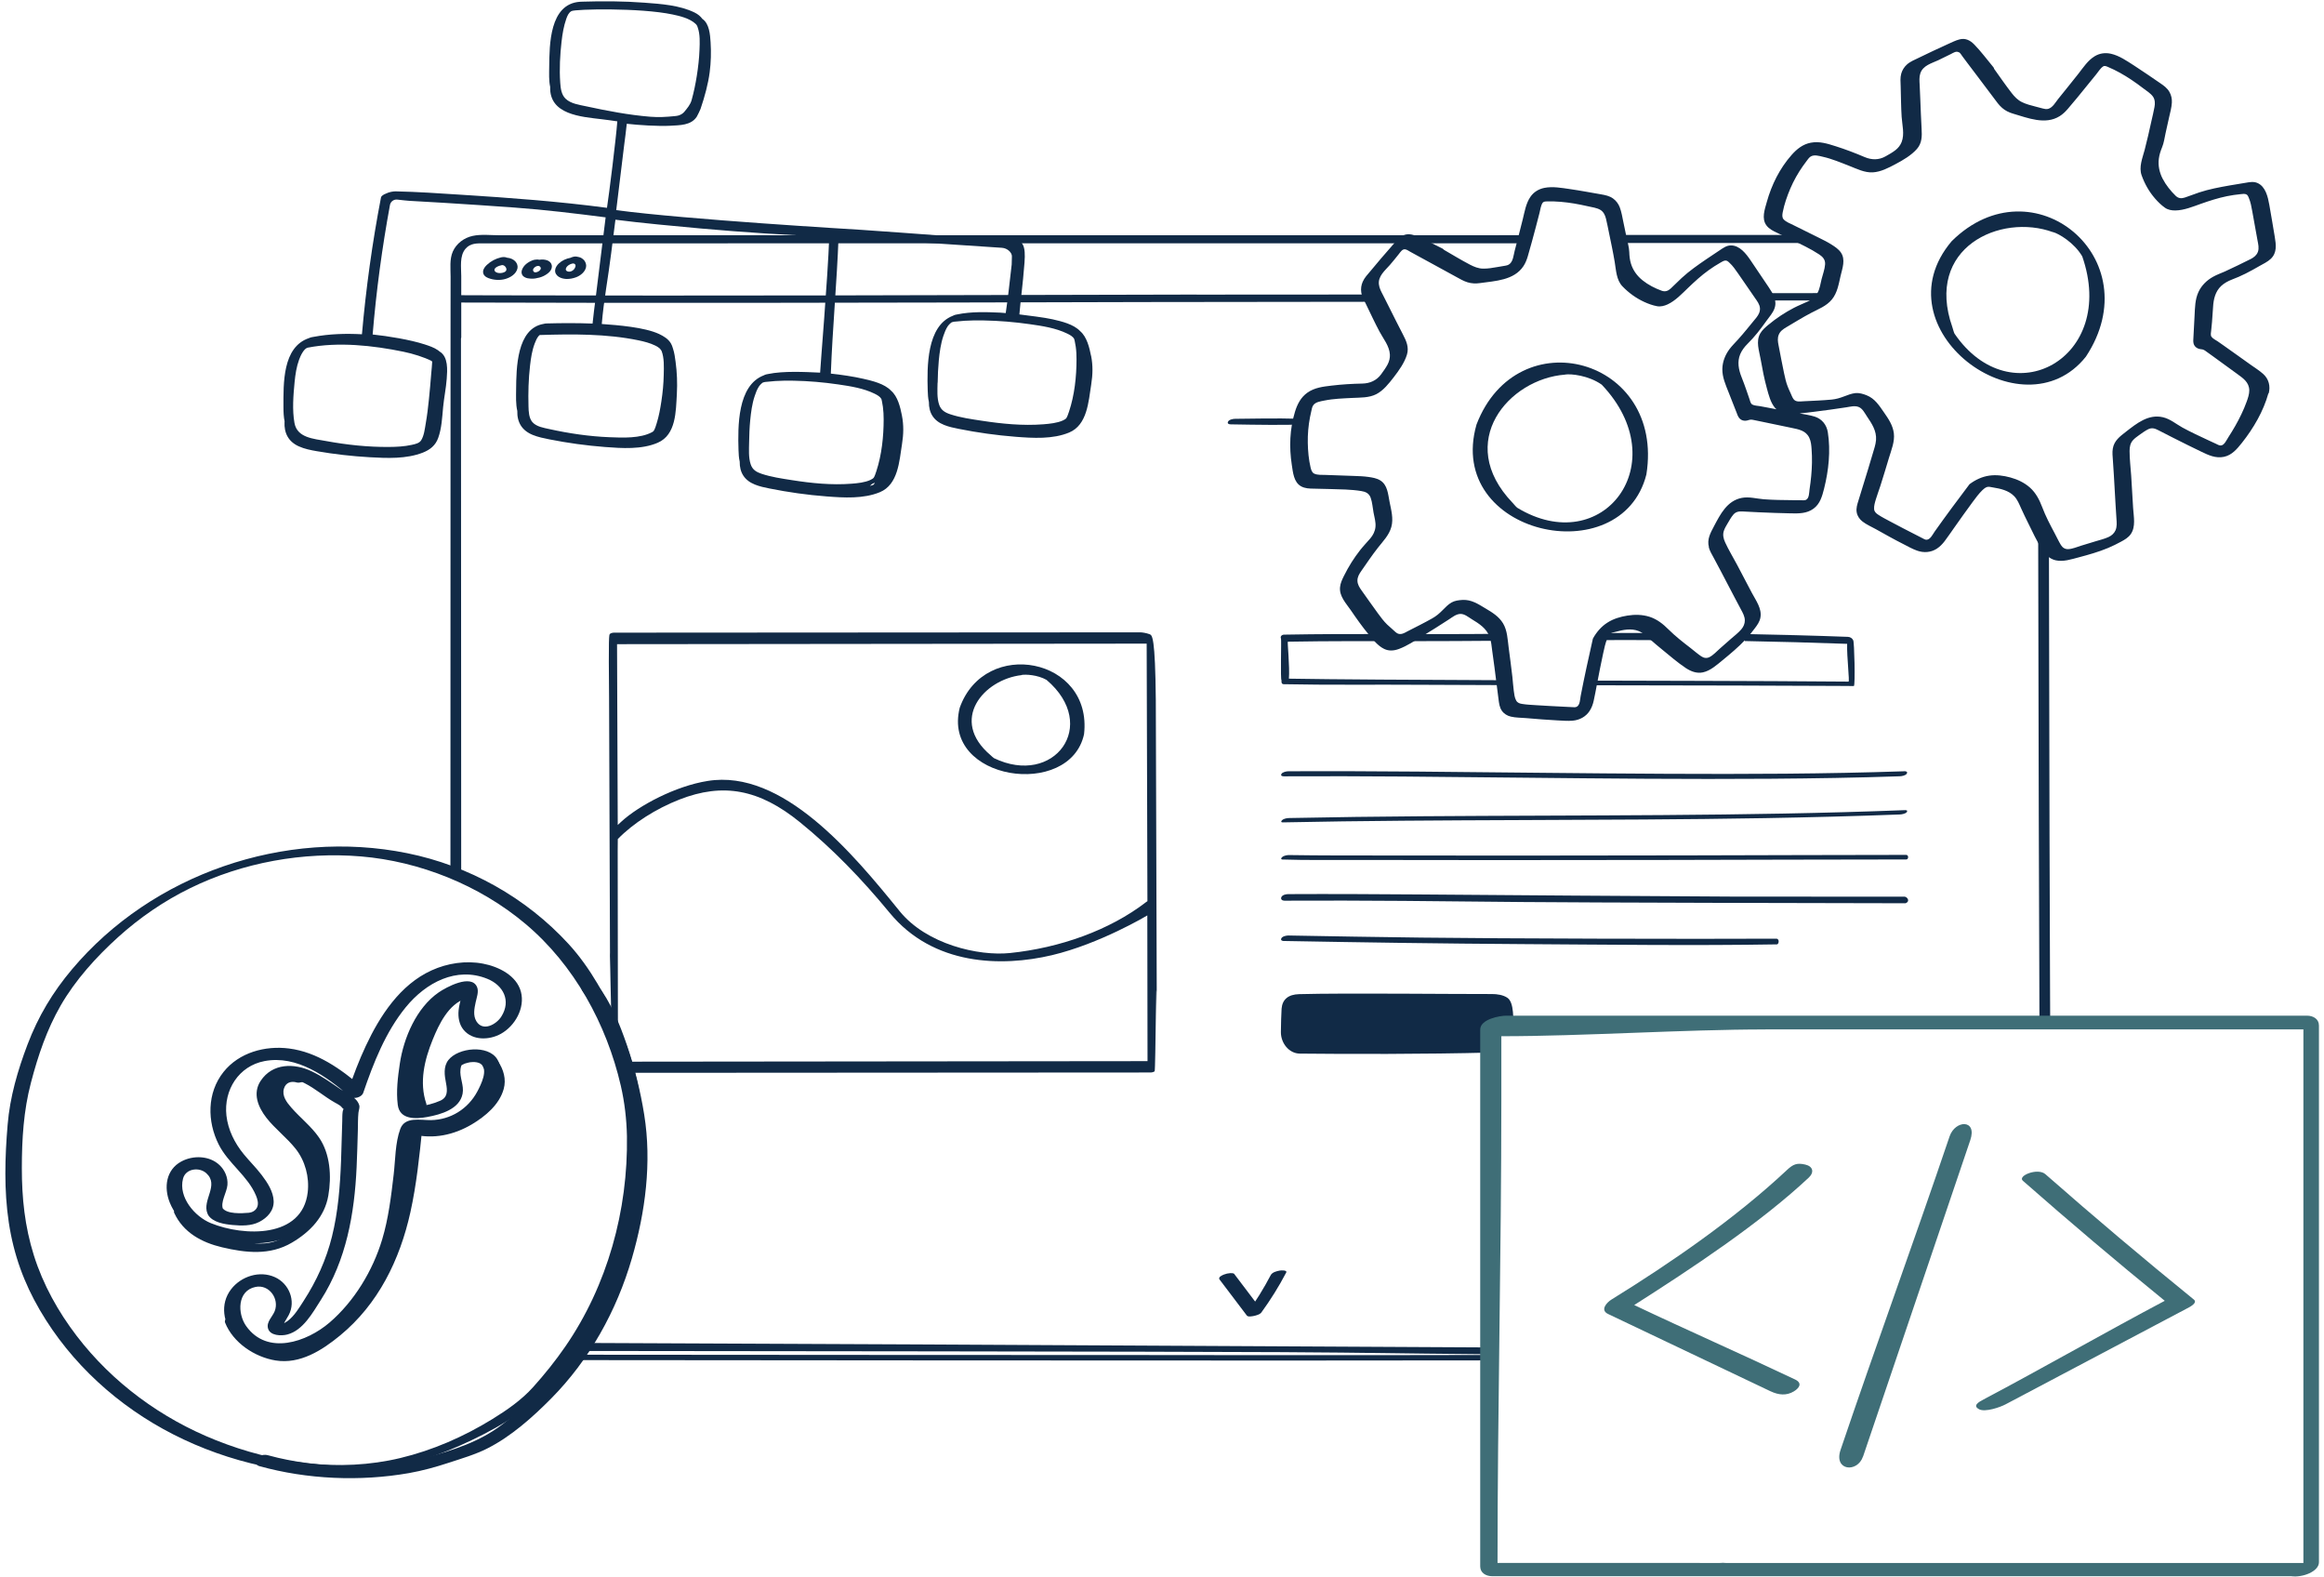 <?xml version="1.0"?>
<svg xmlns="http://www.w3.org/2000/svg" width="432" height="293" viewBox="0 0 432 293" fill="none">
<g clip-path="url(#clip0_3987_21149)">
<path d="M90.82 51.691C91.78 52.061 92.96 52.131 93.95 51.841C94.93 51.551 95.96 50.911 96.19 49.871C96.28 49.441 96.13 48.961 95.84 48.631C95.46 48.191 94.9 47.961 94.33 47.901C94.31 47.901 94.29 47.901 94.27 47.901C93.93 47.731 93.46 47.751 93.12 47.831C92.14 48.061 91.25 48.531 90.52 49.211C90.19 49.521 89.83 49.961 89.8 50.431C89.75 51.091 90.25 51.481 90.82 51.701V51.691ZM93.29 49.271C93.85 49.171 94.45 50.061 93.96 50.451C93.43 50.871 92.13 50.881 91.93 50.271C91.76 49.751 92.74 49.371 93.29 49.271Z" fill="#112A46"/>
<path d="M98.18 51.722C98.61 51.802 99.08 51.812 99.52 51.742C100.03 51.662 100.55 51.532 101.01 51.312C101.79 50.932 102.79 50.222 102.55 49.232C102.46 48.842 102.12 48.532 101.75 48.392C101.27 48.212 100.76 48.192 100.26 48.272C100.14 48.242 100.01 48.222 99.89 48.222C99.54 48.222 99.2 48.282 98.88 48.422C98.07 48.752 97.31 49.332 97.02 50.172C96.89 50.542 96.93 50.962 97.2 51.262C97.44 51.522 97.83 51.672 98.17 51.732L98.18 51.722ZM100.28 49.472C100.38 49.532 100.46 49.622 100.5 49.722C100.71 50.252 99.69 50.752 99.33 50.582C98.57 50.082 99.77 49.172 100.28 49.472Z" fill="#112A46"/>
<path d="M103.87 51.441C104.26 51.701 104.8 51.821 105.26 51.841C105.9 51.861 106.5 51.741 107.1 51.521C107.91 51.211 108.74 50.551 108.93 49.681C109.03 49.241 108.89 48.801 108.64 48.441C108.51 48.261 108.32 48.111 108.14 47.991C107.84 47.801 107.5 47.741 107.16 47.681C106.85 47.631 106.42 47.741 106.15 47.861C106.13 47.871 106.1 47.881 106.08 47.901C105.26 48.051 104.49 48.391 103.88 48.961C103.55 49.271 103.23 49.731 103.19 50.201C103.15 50.741 103.42 51.151 103.87 51.451V51.441ZM106.36 48.981C106.69 48.901 107.07 49.081 106.97 49.521C106.8 50.211 106.12 50.571 105.63 50.471C104.71 50.281 105.29 49.241 106.37 48.981H106.36Z" fill="#112A46"/>
<path d="M238.74 167.382C253.51 167.302 268.28 167.482 283.05 167.632C293.74 167.742 343.53 167.852 354.22 167.862C355.17 167.462 354.48 166.662 354.06 166.642C351.73 166.642 324.22 166.632 321.89 166.622C306.57 166.552 278.86 166.342 263.53 166.222C255.51 166.162 247.5 166.122 239.48 166.162C239.07 166.162 238.39 166.282 238.19 166.722C238.01 167.122 238.35 167.382 238.74 167.382Z" fill="#112A46"/>
<path d="M238.71 174.872C253.46 175.142 268.22 175.362 282.97 175.452C298.08 175.542 315.2 175.762 330.3 175.502C330.67 175.502 330.85 174.442 330.17 174.442C315.09 174.522 279.26 174.432 264.18 174.242C255.95 174.142 247.72 174.002 239.49 173.852C239.11 173.852 238.39 173.992 238.19 174.372C237.99 174.762 238.36 174.882 238.7 174.882L238.71 174.872Z" fill="#112A46"/>
<path d="M228.79 78.862C233.83 78.952 238.96 79.022 242.18 78.872C242.55 78.872 242.81 77.822 242.14 77.832C236.58 77.672 232.46 77.832 229.58 77.832C229.2 77.832 228.48 77.972 228.28 78.352C228.08 78.742 228.45 78.862 228.79 78.862Z" fill="#112A46"/>
<path d="M238.48 159.732C242.83 159.872 247.19 159.802 251.53 159.812C260.39 159.832 269.24 159.842 278.1 159.842C288.64 159.842 299.18 159.832 309.71 159.812C318.91 159.792 345.14 159.722 354.34 159.722C354.81 159.722 354.81 158.872 354.34 158.872C345.45 158.872 323.29 158.942 314.4 158.962C303.92 158.982 293.44 158.992 282.96 159.002C273.76 159.002 264.57 159.002 255.37 158.982C250.35 158.972 245.32 158.992 240.3 158.912C240.11 158.912 239.92 158.912 239.73 158.902C239.3 158.892 238.69 158.982 238.35 159.272C238.1 159.492 238.04 159.722 238.48 159.742V159.732Z" fill="#112A46"/>
<path d="M283 152.401C298.03 152.341 313.06 152.301 328.09 152.041C336.44 151.891 344.8 151.681 353.15 151.361C353.49 151.351 354.27 151.221 354.46 150.891C354.66 150.551 354.29 150.551 354 150.561C339.07 151.141 324.14 151.361 309.2 151.471C294.27 151.581 279.34 151.581 264.41 151.691C256.19 151.751 247.97 151.851 239.74 152.021C239.3 152.021 238.71 152.101 238.36 152.391C238.12 152.591 238.04 152.841 238.48 152.831C253.32 152.521 268.16 152.461 283.01 152.401H283Z" fill="#112A46"/>
<path d="M353.97 143.332C339.26 143.832 324.54 143.872 309.82 143.802C294.4 143.732 278.97 143.522 263.55 143.392C255.53 143.332 247.52 143.292 239.5 143.332C239.14 143.332 238.39 143.472 238.2 143.832C238 144.202 238.37 144.272 238.69 144.272C253.41 144.192 268.13 144.372 282.85 144.522C298.27 144.682 313.69 144.832 329.11 144.722C337.12 144.662 345.14 144.542 353.15 144.262C353.52 144.252 354.25 144.122 354.45 143.762C354.65 143.402 354.28 143.312 353.96 143.322L353.97 143.332Z" fill="#112A46"/>
<path d="M280.22 185.441C279.43 184.891 278.26 184.721 277.3 184.731C270.29 184.751 250.17 184.521 241.51 184.751C239.48 184.801 238.37 185.721 238.23 187.461C238.17 188.241 238.11 190.541 238.1 191.791C238.08 193.831 239.59 195.781 241.62 195.801C250.1 195.891 264.84 195.931 277.26 195.601C277.24 191.571 278.76 191.301 281.33 191.521C281.29 189.421 281.47 186.311 280.22 185.441Z" fill="#112A46"/>
<path d="M108.05 251.061C127.7 251.081 218.58 251.161 238.23 251.281C256.55 251.391 257.87 251.521 276.19 251.671V250.401C210.1 250.021 114.91 249.571 108.21 249.571C107.07 249.571 106.73 251.071 108.05 251.071V251.061Z" fill="#112A46"/>
<path d="M379.08 181.311C379.09 184.641 379.1 187.971 379.11 191.301L381.1 189.371C381.1 187.181 381.09 186.921 381.08 184.731C381.05 174.951 381.01 165.161 380.98 155.381C380.94 145.311 380.91 112.081 380.87 102.011C380.87 100.781 380.87 100.731 380.86 99.491C380.86 98.431 378.87 98.561 378.87 99.491C378.91 109.541 378.94 141.701 378.98 151.751C379.01 161.601 379.05 171.451 379.08 181.301V181.311Z" fill="#112A46"/>
<path d="M276.19 251.811C269.76 251.821 263.33 251.841 256.91 251.841C236.63 251.851 233.37 251.841 213.09 251.821C201.79 251.811 119.26 251.791 107.96 251.761C107.59 251.761 106.86 251.901 106.66 252.271C106.46 252.641 106.83 252.761 107.17 252.761C127.57 252.811 219.2 252.831 239.6 252.841C257.47 252.841 258.33 252.841 276.2 252.811V251.811H276.19Z" fill="#112A46"/>
<path d="M338.04 54.472C337.42 54.472 338.07 54.472 337.46 54.472C329.95 54.472 335.56 54.472 327.5 54.482L328.32 55.842C333.88 55.842 329.05 55.832 334.12 55.832C337.44 55.832 336.16 55.832 339.48 55.832L338.05 54.482L338.04 54.472Z" fill="#112A46"/>
<path d="M335.54 43.662C333.85 43.662 303.59 43.662 301.93 43.662L301.21 45.162C303.35 45.162 334.06 45.162 336.19 45.162L335.54 43.662Z" fill="#112A46"/>
<path d="M222.45 54.742C199.18 54.802 175.91 54.862 152.65 54.902C132.34 54.932 112.03 54.942 91.72 54.882C89.73 54.882 87.73 54.872 85.74 54.862C85.74 53.672 85.74 52.482 85.74 51.302C85.74 49.662 85.39 47.592 86.52 46.242C87.44 45.152 88.7 45.222 89.98 45.222C93.28 45.222 96.57 45.222 99.87 45.222C108.9 45.222 117.93 45.222 126.96 45.222C138.43 45.222 272.78 45.222 282.91 45.212L283.57 43.712C276.59 43.712 145.03 43.722 132.92 43.722C123.23 43.722 113.53 43.722 103.84 43.722C100.2 43.722 96.55 43.722 92.91 43.722C91.29 43.722 89.44 43.492 87.86 43.842C86.27 44.182 84.85 45.242 84.18 46.732C83.54 48.172 83.76 49.892 83.76 51.432C83.76 54.702 83.76 57.962 83.75 61.232C83.75 67.842 83.74 146.362 83.73 162.232H85.73C85.72 145.612 85.69 65.562 85.69 62.922C85.72 62.852 85.74 62.772 85.74 62.692C85.74 60.532 85.74 58.372 85.74 56.222C104.98 56.292 124.22 56.292 143.46 56.272C166.66 56.252 189.85 56.192 213.05 56.132C219.07 56.112 250.3 56.102 256.33 56.082L256.31 54.732C253.42 54.732 225.35 54.752 222.46 54.752L222.45 54.742Z" fill="#112A46"/>
<path d="M201.51 136.442C203.14 122.252 183.08 118.382 178.4 131.532C175 145.092 198.9 148.552 201.51 136.442ZM189.89 125.442H189.86C190.62 125.292 192.87 125.402 194.54 126.352C204.48 134.802 195.91 146.272 184.76 140.892C184.54 140.742 184.35 140.532 184.14 140.352C176.39 133.802 182.85 126.282 189.89 125.462V125.442Z" fill="#112A46"/>
<path d="M114.87 197.302L114.82 158.142L114.84 155.932C117.7 152.982 121.94 150.292 126.31 148.582C134.41 145.422 141.13 146.652 148.7 152.802C154.82 157.772 160.22 163.382 165.38 169.642C173.47 179.472 186.18 179.722 195.53 177.512C204.48 175.392 213.27 170.122 213.27 170.122L213.31 197.202L114.86 197.302H114.87ZM116.26 199.372L213.85 199.312C214.14 199.312 214.43 199.232 214.63 199.092C214.82 198.952 214.91 175.972 215.03 187.062L214.85 130.152C214.74 118.352 214.18 118.042 213.7 117.862C213.03 117.612 212.28 117.512 211.93 117.512L114.17 117.572H114.15C113.85 117.572 113.58 117.652 113.39 117.792C113.2 117.932 113.11 118.122 113.22 129.702L113.4 180.072C113.29 168.942 113.58 192.492 113.81 192.692C114.39 193.192 115.34 199.482 116.26 199.362V199.372ZM213.28 167.482L213.06 167.632C206.24 172.892 196.98 176.162 187.72 177.112C181.89 177.712 172.22 175.492 167.23 169.332C158.61 158.702 145.51 142.862 131.54 145.132C125.61 146.072 118.79 149.672 115.5 152.692L114.83 153.312L114.7 119.712L213.15 119.612L213.29 167.272V167.492L213.28 167.482Z" fill="#112A46"/>
<path d="M226.69 237.771C228.39 240.011 230.08 242.251 231.78 244.491C232 244.781 232.84 244.601 233.09 244.551C233.51 244.461 234.19 244.281 234.47 243.911C236.18 241.561 237.73 239.081 239.08 236.501C239.35 235.991 238.07 236.081 237.89 236.121C237.34 236.221 236.5 236.421 236.21 236.971C234.92 239.431 233.46 241.801 231.83 244.041L234.51 243.461C232.81 241.221 231.12 238.981 229.42 236.741C229.3 236.581 228.81 236.591 228.67 236.601C228.29 236.621 227.89 236.711 227.54 236.851C227.22 236.971 226.37 237.331 226.7 237.781L226.69 237.771Z" fill="#112A46"/>
<path d="M279.34 126.412C264.12 126.352 247.43 126.262 239.59 126.122C239.77 123.932 239.28 119.262 239.39 119.252C247.19 119.112 255.03 119.152 262.87 119.152C267.91 119.152 272.96 119.122 278 119.082V117.792C264.91 117.932 251.77 117.702 238.69 117.942C238.28 117.942 237.93 118.272 238.12 118.682C238.22 118.912 237.98 126.362 238.22 126.452C238.16 126.872 238.28 127.142 238.62 127.152C246.86 127.322 256.01 127.202 264.24 127.262C267.5 127.282 273.65 127.302 279.34 127.322V126.432V126.412Z" fill="#112A46"/>
<path d="M308.98 118.962V117.642C305.13 117.622 301.29 117.622 297.23 117.642L296.43 118.962C298.44 118.962 300.45 118.942 302.46 118.942C304.63 118.942 306.81 118.952 308.98 118.972V118.962Z" fill="#112A46"/>
<path d="M344.48 118.972C344.48 118.972 344.47 118.962 344.46 118.952C344.33 118.652 343.98 118.372 343.5 118.352C337.11 118.112 330.71 117.952 324.31 117.832V119.132C330.66 119.252 337.01 119.422 343.36 119.652C343.28 122.102 343.86 126.722 343.61 126.672C334.35 126.592 325.09 126.562 315.83 126.532C311.56 126.512 304.56 126.502 296.43 126.482V127.352C314.06 127.382 333.18 127.412 341.69 127.472C342.66 127.472 343.63 127.482 344.61 127.492C344.89 127.402 344.7 119.132 344.48 118.972Z" fill="#112A46"/>
<path d="M119.61 210.311C119.45 203.581 117.78 197.081 115.13 190.911C112.78 185.441 109.76 179.881 105.72 175.461C97.8 166.811 87.16 160.871 75.67 158.551C52.94 153.951 28.3 162.421 13.38 180.141C9.79 184.401 7.1 188.891 5.12 194.101C3.3 198.891 1.84 203.881 1.42 209.001C0.91 215.051 0.73 221.191 1.64 227.211C2.55 233.231 4.48 238.451 7.41 243.471C13.22 253.421 21.99 261.351 32.22 266.571C42.45 271.791 54.69 274.611 66.29 273.681C72.88 273.151 79.36 271.371 85.39 268.691C91.42 266.011 97.29 262.781 101.64 258.081C111.08 247.871 117.1 234.971 118.98 221.191C119.47 217.591 119.67 213.951 119.61 210.321C119.6 209.501 116.53 210.051 116.54 211.141C116.76 224.891 112.92 238.871 105.09 250.231C103.27 252.871 101.24 255.401 99.1 257.781C96.96 260.161 94.27 262.031 91.51 263.731C86.21 266.991 80.46 269.511 74.41 270.961C63.08 273.681 50.87 271.931 40.14 267.651C29.99 263.611 20.92 256.971 14.26 248.271C10.81 243.761 8.01 238.741 6.3 233.311C4.59 227.881 4.06 222.581 4.06 217.111C4.06 211.641 4.39 206.421 5.74 201.251C7.09 196.081 8.73 191.291 11.28 186.861C14 182.131 17.9 177.821 21.94 174.171C25.98 170.521 30.49 167.431 35.38 165.041C45.1 160.281 56.36 158.251 67.14 159.161C77.92 160.071 89.08 164.441 97.71 171.721C106.73 179.321 112.76 190.331 115.4 201.771C116.11 204.851 116.47 207.981 116.54 211.141C116.56 211.971 119.63 211.411 119.61 210.321V210.311Z" fill="#112A46"/>
<path d="M48.2 272.462C57.12 274.932 66.91 275.352 76.01 273.762C78.51 273.322 80.96 272.642 83.37 271.852C85.78 271.062 88.36 270.312 90.64 269.152C95 266.942 98.98 263.402 102.41 259.942C109.57 252.722 114.63 243.592 117.46 233.852C119.96 225.252 121.18 216.042 119.75 207.142C119.05 202.782 117.98 198.462 116.55 194.272C115.12 190.082 113.52 186.232 110.95 182.872C110.12 181.792 107.37 182.952 108.3 184.172C112.68 189.892 114.76 197.522 116.21 204.462C116.84 207.462 117.37 210.542 117.44 213.612C117.54 218.612 116.92 223.692 115.89 228.582C113.87 238.192 109.78 247.422 103.54 255.052C100.53 258.732 97.04 261.902 93.26 264.792C89.18 267.912 84.32 269.472 79.4 270.812C74.64 272.112 69.66 272.502 64.74 272.432C59.82 272.362 54.67 271.782 49.85 270.452C49.15 270.252 48.28 270.392 47.8 271.002C47.41 271.502 47.5 272.272 48.19 272.462H48.2Z" fill="#112A46"/>
<path d="M38.68 225.782C39.56 227.182 41.72 227.512 43.22 227.652C44.86 227.802 46.69 227.852 48.19 227.082C49.69 226.312 50.93 224.992 50.87 223.212C50.81 221.432 49.7 219.752 48.65 218.372C47.6 216.992 46.38 215.802 45.3 214.482C43.62 212.432 42.39 209.982 42.09 207.322C41.56 202.562 44.38 198.102 49.17 197.192C55.21 196.042 60.7 200.072 65.02 203.762C65.7 204.352 67.23 203.952 67.52 203.092C69.43 197.512 71.66 191.802 75.42 187.192C79.18 182.582 84.86 179.582 90.59 181.902C93.57 183.112 95.04 185.972 93.2 188.902C92.28 190.372 89.78 191.782 88.56 189.802C87.9 188.732 88.17 187.412 88.42 186.252C88.6 185.412 89.03 184.312 88.69 183.462C87.65 180.882 82.88 183.502 81.54 184.432C77.43 187.272 75.04 192.842 74.32 197.672C73.95 200.152 73.62 202.822 73.94 205.332C74.3 208.112 77.28 207.972 79.46 207.572C81.93 207.122 85.45 206.132 85.99 203.252C86.29 201.702 85.4 200.232 85.6 198.702C85.63 198.482 85.67 198.242 85.76 198.032C85.88 197.752 85.7 198.092 85.82 197.962C86 197.772 85.9 197.902 85.91 197.892C86.05 197.812 86.2 197.742 86.35 197.682C86.35 197.682 86.3 197.682 86.55 197.612C86.71 197.562 86.87 197.522 87.03 197.482C87.39 197.392 87.4 197.402 87.89 197.372C88.34 197.352 88.97 197.432 89.34 197.692C90.83 198.742 89.41 201.562 88.73 202.842C87 206.082 83.76 208.102 80.11 208.162C78.15 208.192 75.28 207.452 74.41 209.792C73.45 212.392 73.5 215.542 73.18 218.262C72.71 222.302 72.21 226.462 71.03 230.372C69.29 236.142 65.85 241.842 61.26 245.782C57.04 249.402 49.67 251.962 45.75 246.422C44.13 244.132 44.07 239.862 47.5 239.162C50.03 238.642 51.97 241.372 51.06 243.672C50.66 244.682 49.51 245.642 49.81 246.832C50.16 248.252 52.3 248.302 53.42 248.002C56.35 247.222 58.11 243.972 59.63 241.602C64.38 234.182 65.89 225.572 66.29 216.902C66.4 214.612 66.45 212.322 66.52 210.032C66.55 208.962 66.52 207.852 66.63 206.782C66.68 206.272 66.93 205.832 66.76 205.332C66.25 203.812 64.4 203.202 63.2 202.362C61.5 201.182 59.81 199.982 57.94 199.092C54.67 197.542 50.65 197.562 48.46 200.852C46.91 203.172 47.97 205.742 49.53 207.742C51.09 209.742 53.31 211.422 54.95 213.482C56.73 215.732 57.53 218.752 57.2 221.582C56.19 230.172 45.31 229.792 39.2 227.312C36.22 226.102 33.12 222.502 34.02 219.042C34.51 217.152 37.03 216.832 38.35 218.032C40.8 220.242 37.54 223.012 38.56 225.512C39.12 226.882 42 226.072 41.46 224.732C40.92 223.392 42.17 221.602 42.28 220.202C42.39 218.802 41.79 217.452 40.81 216.522C38.96 214.752 35.91 214.662 33.72 215.842C30.86 217.372 30.42 220.662 31.56 223.492C33.08 227.242 36.43 229.192 40.16 230.212C47.16 232.132 57.62 231.412 59.83 222.982C60.61 220.012 60.15 216.812 58.79 214.082C57.53 211.572 55.27 209.872 53.39 207.852C51.87 206.222 49.33 203.342 51.39 201.172C52.88 199.612 54.97 200.462 56.63 201.302C58.61 202.302 60.28 203.782 62.2 204.872C62.55 205.072 62.92 205.252 63.25 205.492C63.58 205.732 63.92 206.452 63.93 205.782C63.93 206.012 63.73 206.332 63.7 206.582C63.61 207.152 63.64 207.752 63.62 208.332C63.54 210.772 63.49 213.202 63.4 215.642C63.22 220.402 62.86 225.192 61.7 229.832C60.64 234.092 58.85 238.032 56.47 241.712C55.62 243.032 54.73 244.542 53.46 245.502C53.3 245.622 53.03 245.732 52.87 245.872C52.84 245.902 52.62 245.872 52.56 245.892C52.64 245.872 52.65 246.212 52.72 246.062C53 245.482 53.37 244.962 53.67 244.392C55.05 241.762 53.74 238.542 51.11 237.352C48.27 236.062 44.81 237.182 42.96 239.592C40.84 242.342 41.47 245.982 43.7 248.472C45.93 250.962 49.19 252.022 52.53 251.882C59.16 251.592 64.67 246.672 68.36 241.542C70.26 238.902 71.86 236.022 73.05 232.992C74.47 229.362 75.13 225.462 75.67 221.622C76.17 218.082 76.33 214.452 77.01 210.942C77.04 210.802 77.36 209.982 77.32 209.862C77.37 210.002 76.14 210.222 76.45 210.352C76.63 210.432 77.12 210.352 77.32 210.352C78.86 210.382 80.41 210.472 81.94 210.252C85.66 209.722 89.28 207.102 91.15 203.882C92.25 201.972 93.78 198.972 92.41 196.812C90.7 194.132 85.2 194.672 83.36 196.982C82.38 198.222 82.63 199.862 82.91 201.292C83.19 202.722 83.23 203.932 81.84 204.552C80.62 205.092 79.13 205.522 77.78 205.502C76.8 205.492 76.88 205.092 76.82 204.132C76.5 199.122 77.63 193.582 80.32 189.312C81.16 187.982 82.19 186.712 83.51 185.832C84.17 185.392 84.91 185.072 85.66 184.832C85.73 184.812 86.35 184.642 86.35 184.642C86.35 184.642 86.03 184.522 86.01 184.512C85.79 184.352 85.96 184.282 85.87 184.382C85.74 184.532 85.71 185.402 85.65 185.672C85.5 186.352 85.32 187.042 85.25 187.742C85.12 189.022 85.34 190.382 86.18 191.392C87.86 193.422 90.98 193.312 93.11 192.122C95.74 190.662 97.63 187.322 96.83 184.302C96.03 181.282 92.68 179.632 89.78 179.082C86.59 178.472 83.17 178.992 80.23 180.332C74.38 182.982 70.62 188.772 67.99 194.392C66.73 197.072 65.69 199.842 64.73 202.642L67.23 201.972C63.35 198.652 58.94 195.512 53.73 194.852C49.27 194.282 44.44 195.592 41.55 199.212C38.46 203.092 38.49 208.412 40.66 212.702C42.43 216.212 46.04 218.522 47.57 222.142C47.85 222.802 48.11 223.652 47.8 224.352C47.49 225.052 46.75 225.342 46.25 225.382C45.01 225.482 42.11 225.692 41.32 224.442C40.53 223.192 37.84 224.412 38.68 225.762V225.782Z" fill="#112A46"/>
<path d="M41.84 245.791C43.32 249.531 47.35 252.211 51.25 252.831C55.78 253.551 59.87 250.941 63.21 248.191C70.31 242.361 74.33 234.121 76.29 225.271C77.43 220.111 77.97 214.851 78.5 209.601C78.63 208.311 75.7 208.801 75.59 209.911C74.8 217.851 74 225.991 71.03 233.461C69.54 237.211 67.48 240.751 64.8 243.771C62.32 246.571 59.05 249.741 55.38 250.851C51.36 252.061 46.22 248.751 44.74 245.011C44.3 243.891 41.43 244.731 41.84 245.791Z" fill="#112A46"/>
<path d="M76.7 210.792C80.53 211.762 84.38 210.922 87.72 208.942C90.21 207.462 92.83 205.282 93.63 202.382C94.14 200.552 93.6 198.752 92.57 197.212C91.97 196.312 89.17 197.312 89.89 198.392C90.61 199.472 91.06 200.772 90.85 202.092C90.67 203.252 90.06 204.312 89.29 205.182C88.43 206.152 87.61 206.812 86.55 207.502C86.31 207.662 86.06 207.812 85.82 207.962C85.71 208.022 85.6 208.092 85.49 208.152C85.2 208.322 85.57 208.122 85.28 208.262C84.88 208.462 84.47 208.662 84.06 208.832C83.96 208.872 83.85 208.902 83.75 208.952C83.7 208.982 84.11 208.852 83.82 208.922C83.29 209.062 82.77 209.212 82.23 209.292C80.95 209.482 79.69 209.402 78.44 209.082C77.76 208.912 76.89 209.132 76.39 209.632C75.95 210.072 76.08 210.632 76.7 210.782V210.792Z" fill="#112A46"/>
<path d="M79.24 205.091C77.9 201.131 78.9 196.971 80.43 193.211C81.61 190.311 83.34 186.681 86.52 185.561C87.09 185.361 87.88 184.911 87.7 184.171C87.53 183.501 86.52 183.371 85.98 183.561C81.94 184.981 79.54 188.451 77.91 192.251C76.09 196.491 74.81 201.341 76.34 205.861C76.79 207.191 79.68 206.391 79.24 205.081V205.091Z" fill="#112A46"/>
<path d="M32.39 225.412C34.06 229.052 37.5 230.902 41.26 231.792C45.7 232.842 50.17 233.342 54.26 230.932C57.61 228.962 60.35 226.142 61.03 222.192C61.65 218.632 61.4 214.432 59.29 211.382C57.84 209.292 55.79 207.722 54.13 205.812C53.3 204.862 52.37 203.652 52.78 202.302C53.12 201.172 54.11 200.852 55.19 201.172C56.08 201.432 58.58 200.122 56.98 199.642C53.92 198.732 48.35 200.982 50.07 204.932C50.89 206.812 52.68 208.242 54.1 209.662C55.52 211.082 57.03 212.682 57.68 214.682C58.76 217.992 58.83 222.442 57.16 225.572C56.23 227.322 54.78 228.672 53.12 229.722C51.05 231.032 49.12 231.302 46.7 230.972C42.26 230.352 37.32 229.062 35.28 224.632C34.84 223.662 32 224.572 32.38 225.412H32.39Z" fill="#112A46"/>
<path d="M329.14 258.561C330.64 259.271 332.1 259.391 333.44 258.581C334.38 258.011 335.17 257.071 333.66 256.351C324.25 251.881 313.18 247.001 303.78 242.531C314.33 235.801 327.08 227.411 336.22 218.851C337.29 217.841 337.01 216.751 335.57 216.421C334.02 216.061 333.31 216.361 332.14 217.461C322.61 226.391 310.67 234.641 299.56 241.501C298.65 242.061 297.39 243.461 298.92 244.191C309 248.981 319.07 253.781 329.15 258.571L329.14 258.561Z" fill="#3F6E77"/>
<path d="M346.32 270.671C352.96 251.071 359.61 231.481 366.25 211.881C367.58 207.961 363.45 208.101 362.4 211.191C355.76 230.791 348.78 249.831 342.14 269.431C340.81 273.351 345.27 273.761 346.31 270.671H346.32Z" fill="#3F6E77"/>
<path d="M367.87 261.891C369.01 262.491 371.8 261.521 372.81 260.981C384.04 255.041 395.28 249.111 406.51 243.171C406.92 242.961 408.59 242.151 407.81 241.511C398.46 233.921 389.26 226.151 380.2 218.201C378.79 216.971 374.97 218.511 376.02 219.431C384.84 227.171 393.3 234.341 402.4 241.741C391.84 247.321 379.3 254.481 368.74 260.061C367.88 260.511 366.6 261.211 367.87 261.881V261.891Z" fill="#3F6E77"/>
<path d="M280.02 188.751C278.76 188.751 275.15 189.401 275.15 191.341V291.091C275.15 292.311 276.22 292.921 277.38 292.921H425.93C428.03 293.211 431.06 292.041 431.06 290.331V190.581C431.06 189.361 429.99 188.751 428.83 188.751H280.02ZM328.17 191.301H428.17V290.461H320.81C320.46 290.421 320.09 290.421 319.71 290.461C312.67 290.461 305.23 290.451 298.18 290.451H278.37C278.37 261.941 279.08 232.961 279.08 204.451V192.571C294.25 192.571 312.99 191.311 328.16 191.311L328.17 191.301Z" fill="#3F6E77"/>
<path d="M202.81 66.131C202.51 64.621 202.05 62.621 200.8 61.551C199.56 60.231 197.3 59.721 195.67 59.341C194.2 59.001 190.98 58.621 189.49 58.431C189.77 55.141 190.07 53.511 190.44 48.811C190.69 45.701 190.13 44.671 188.53 44.601C178.56 44.151 170.02 43.371 160.07 42.711C158.67 42.621 127.5 40.791 114.55 39.051C115.05 35.031 115.54 31.021 116.02 27.001C116.18 25.681 116.38 24.341 116.51 23.001C118.64 23.251 122.45 23.491 124.56 23.371C126.37 23.261 128.47 23.321 129.53 21.671C129.65 21.481 130.16 20.431 130.22 20.241C131.01 17.931 131.64 15.571 131.92 13.431C132.16 11.591 132.21 9.691 132.09 7.841C132 6.451 131.86 4.381 130.56 3.511C130.22 3.051 129.77 2.651 129.12 2.331C126.32 0.961 122.86 0.731 119.81 0.501C115.96 0.211 112.09 0.191 108.23 0.311C108.17 0.311 108.09 0.311 108.02 0.321C107.94 0.321 107.86 0.321 107.79 0.331C102.14 0.731 102.14 8.291 102.09 12.441C102.08 13.631 102.01 14.961 102.27 16.141C102.09 21.311 107.98 21.691 111.87 22.161C112.82 22.271 113.78 22.411 114.75 22.551C114.51 25.811 113.21 36.151 112.83 38.621C103.82 37.431 94.82 36.761 85.74 36.191C81.67 35.931 77.6 35.641 73.52 35.561C73.09 35.561 72.32 35.681 71.78 35.961C71.28 36.151 70.88 36.411 70.82 36.701C69.2 45.111 68.03 53.591 67.28 62.121C64.28 61.961 61.25 62.041 58.3 62.601C58.15 62.621 58.01 62.641 57.91 62.671C57.78 62.701 57.61 62.751 57.44 62.831C52.48 64.491 52.69 71.301 52.69 75.611C52.69 76.591 52.73 77.511 52.91 78.341C52.91 78.371 52.9 78.391 52.89 78.411C52.79 80.481 53.61 82.071 55.53 82.941C56.61 83.431 57.75 83.651 58.91 83.851C62.14 84.411 65.41 84.781 68.69 84.971C71.97 85.161 75.55 85.311 78.61 84.111C79.95 83.581 80.95 82.781 81.45 81.401C82.11 79.581 82.19 77.571 82.37 75.661C82.54 73.891 82.91 72.161 83.04 70.391C83.16 68.771 83.35 66.291 81.72 65.331C81.63 65.251 81.54 65.171 81.42 65.091C80.68 64.571 79.78 64.281 78.93 64.001C76.25 63.131 72.09 62.451 69.27 62.161C69.94 54.091 71.02 46.061 72.49 38.091C72.61 37.451 73.2 37.021 73.84 37.091C74.66 37.181 75.63 37.301 76.06 37.321C78.15 37.431 80.24 37.561 82.33 37.681C86.76 37.951 91.19 38.251 95.62 38.571C101.29 38.981 106.94 39.671 112.58 40.391C111.96 45.421 111.33 50.451 110.71 55.471C110.52 57.021 110.3 58.571 110.15 60.131C107.29 60.021 104.42 60.031 101.56 60.111C101.38 60.111 101.22 60.151 101.06 60.191C96.03 61.021 95.98 68.461 95.94 72.391C95.93 73.661 95.86 75.091 96.16 76.371C96.1 78.481 97.03 80.011 99.02 80.821C100.02 81.231 101.07 81.441 102.12 81.651C105.54 82.331 108.99 82.801 112.46 83.071C115.62 83.311 119.29 83.561 122.26 82.281C125.7 80.801 125.63 76.421 125.82 73.191C125.93 71.211 125.85 69.181 125.58 67.211C125.48 66.481 125.37 65.571 125.09 64.751C125 64.411 124.87 64.091 124.71 63.811C124.22 62.981 123.36 62.471 122.52 62.071C119.82 60.811 114.82 60.421 111.86 60.211C112.23 55.801 113.05 51.581 113.59 47.201C113.85 45.101 114.14 42.931 114.4 40.831C119.14 41.441 125.48 42.031 130.24 42.461C137.64 43.121 146.72 43.751 154.15 43.981C153.85 52.091 152.49 68.031 152.45 69.251C149.58 69.121 145.63 68.911 142.76 69.511C142.65 69.521 142.55 69.541 142.45 69.571C142.3 69.611 142.12 69.671 141.96 69.761C137.06 71.641 137.15 79.291 137.28 83.651C137.3 84.351 137.34 85.091 137.5 85.781C137.47 87.821 138.39 89.281 140.33 90.051C141.2 90.401 142.12 90.601 143.04 90.781C146.53 91.481 150.06 91.981 153.62 92.251C156.84 92.501 160.52 92.731 163.57 91.461C166.95 90.051 167.17 85.711 167.67 82.541C167.96 80.701 168.01 79.031 167.65 77.191C167.35 75.681 166.89 73.681 165.64 72.611C164.4 71.291 162.14 70.781 160.51 70.401C158.66 69.971 156.33 69.631 154.44 69.431C154.76 60.951 155.56 52.521 155.88 44.031C166 44.701 176.13 45.371 186.25 46.051C187.29 46.121 188.12 46.961 188.1 47.641L188.06 49.151C187.64 52.571 187.46 54.821 186.95 58.181C186.92 58.181 185.96 58.101 185.94 58.101C183.3 57.981 180.54 57.891 177.93 58.431C177.82 58.441 177.72 58.461 177.62 58.491C177.46 58.531 177.29 58.591 177.13 58.681C172.23 60.561 172.32 68.211 172.45 72.571C172.47 73.271 172.51 74.011 172.67 74.701C172.64 76.741 173.56 78.201 175.5 78.971C176.37 79.321 177.3 79.521 178.22 79.701C181.71 80.401 185.24 80.891 188.79 81.171C192.01 81.421 195.69 81.651 198.74 80.381C202.12 78.971 202.34 74.631 202.84 71.461C203.13 69.621 203.18 67.951 202.82 66.111L202.81 66.131ZM104.39 7.701C104.55 6.281 104.79 4.841 105.27 3.481C105.47 2.921 105.7 2.361 106.23 2.061C106.91 1.681 118.94 1.411 125.03 2.691C126.31 2.961 128.19 3.391 129.3 4.431C129.5 4.621 129.61 4.791 129.71 5.151C130.15 6.371 130.08 7.951 130.03 9.211C129.97 10.861 129.78 12.511 129.52 14.141C129.28 15.651 128.97 17.141 128.56 18.611C128.33 19.441 127.74 20.131 127.17 20.821C127.07 20.941 126.83 21.131 126.76 21.171C126.29 21.471 125.93 21.531 125.4 21.581C123.8 21.741 122.42 21.821 120.83 21.691C116.83 21.361 112.86 20.601 108.94 19.751C107.68 19.481 106.13 19.281 105.15 18.361C104.35 17.601 104.21 16.421 104.14 15.371C103.96 12.841 104.1 10.201 104.39 7.681V7.701ZM80.22 67.081C80.22 67.081 80.25 67.101 80.26 67.121C80.27 67.141 80.29 67.151 80.3 67.171C80.31 67.191 80.33 67.201 80.34 67.221C80.31 67.951 80.22 68.681 80.16 69.411C80.03 71.011 79.9 72.611 79.73 74.211C79.58 75.711 79.4 77.211 79.14 78.691C78.97 79.671 78.84 80.941 78.29 81.821C77.95 82.351 77.32 82.501 76.55 82.671C75.17 82.981 73.71 83.051 72.29 83.061C68.39 83.091 64.48 82.671 60.66 81.971C58.26 81.531 55.24 81.361 54.74 78.611C54.3 76.211 54.53 73.421 54.76 71.011C54.9 69.601 55.11 68.171 55.6 66.831C55.89 66.031 56.51 64.771 57.19 64.611C62.9 63.491 69.34 64.201 74.98 65.361C76.78 65.731 78.84 66.381 80.21 67.071L80.22 67.081ZM121.79 64.211C122.09 64.361 122.38 64.521 122.63 64.751C122.75 64.861 122.96 65.181 122.97 65.201C123.49 66.501 123.41 68.241 123.38 69.621C123.35 71.281 123.19 72.951 122.94 74.591C122.73 75.971 122.48 77.361 122.06 78.691C121.92 79.121 121.79 79.611 121.56 80.001C121.48 80.131 121.46 80.171 121.21 80.311C119.01 81.501 115.76 81.351 113.27 81.251C109.53 81.101 105.78 80.551 102.12 79.741C101.09 79.511 99.73 79.311 98.97 78.451C98.31 77.691 98.26 76.461 98.24 75.501C98.17 72.991 98.24 70.431 98.53 67.931C98.69 66.541 98.9 65.121 99.4 63.821C99.58 63.341 99.78 62.871 100.1 62.471C100.15 62.401 100.23 62.341 100.32 62.261C106.41 62.071 112.71 62.011 118.71 63.251C119.75 63.471 120.82 63.741 121.78 64.211H121.79ZM162.35 90.081C162.35 90.081 162.33 90.091 162.32 90.101C162.27 90.121 162.21 90.151 162.16 90.171C162.09 90.191 161.78 90.281 161.7 90.301C161.83 90.181 161.96 90.061 162.1 89.941C162.28 89.871 162.45 89.791 162.63 89.701C162.61 89.741 162.59 89.791 162.56 89.831C162.47 89.981 162.38 90.071 162.36 90.081H162.35ZM162.59 73.171C163.11 73.431 163.6 73.711 163.84 74.151C163.84 74.201 163.92 74.451 163.93 74.511C164.01 74.881 164.07 75.241 164.12 75.611C164.22 76.381 164.26 77.151 164.26 77.931C164.26 81.111 163.9 84.521 162.91 87.541C162.79 87.921 162.59 88.511 162.43 88.751C162.34 88.881 162.13 89.041 161.8 89.191C160.76 89.671 159.45 89.801 158.29 89.891C154.59 90.181 150.82 89.801 147.16 89.221C145.3 88.931 143.37 88.651 141.57 88.051C140.61 87.731 139.87 87.301 139.54 86.281C139.12 85.011 139.23 83.551 139.25 82.231C139.27 80.861 139.32 79.501 139.45 78.141C139.6 76.611 139.8 75.041 140.29 73.591C140.49 72.991 140.72 72.361 141.07 71.831C141.32 71.451 141.74 71.111 141.83 71.081C142.42 70.941 141.99 71.011 142.59 70.951C143.1 70.891 143.61 70.841 144.12 70.811C145.26 70.741 146.4 70.721 147.55 70.751C150.31 70.801 153.08 71.041 155.82 71.441C158.08 71.771 160.52 72.151 162.59 73.171ZM174.3 71.121C174.32 69.741 174.38 68.361 174.51 66.991C174.66 65.451 174.87 63.871 175.37 62.401C175.57 61.801 175.82 61.161 176.17 60.631C176.43 60.251 176.86 59.901 176.95 59.881C177.56 59.741 177.11 59.811 177.74 59.751C178.27 59.691 178.79 59.641 179.32 59.611C180.5 59.541 181.68 59.521 182.86 59.551C185.71 59.601 188.57 59.841 191.39 60.241C193.72 60.571 196.24 60.951 198.38 61.991C198.92 62.251 199.42 62.531 199.67 62.981C199.67 63.031 199.75 63.281 199.77 63.341C199.85 63.711 199.92 64.081 199.97 64.451C200.08 65.221 200.11 66.001 200.11 66.791C200.11 69.991 199.74 73.431 198.72 76.481C198.59 76.861 198.39 77.461 198.22 77.701C198.13 77.831 197.91 77.991 197.57 78.141C196.49 78.621 195.15 78.751 193.94 78.851C190.12 79.151 186.23 78.761 182.45 78.181C180.53 77.891 178.53 77.611 176.68 77.001C175.69 76.681 174.93 76.241 174.58 75.221C174.14 73.941 174.26 72.471 174.28 71.131L174.3 71.121Z" fill="#112A46"/>
<path d="M421.71 73.151C422.08 71.801 421.75 70.431 420.69 69.491C419.99 68.861 419.16 68.351 418.39 67.801C417.57 67.211 416.74 66.621 415.91 66.031C415.08 65.441 414.26 64.861 413.43 64.271C413.04 64.001 412.65 63.721 412.26 63.451C411.9 63.201 411.35 62.951 411.09 62.591C410.86 62.271 411 61.771 411.03 61.411C411.08 60.901 411.13 60.391 411.18 59.871C411.26 58.931 411.33 57.991 411.38 57.051C411.46 55.601 411.8 54.161 412.89 53.141C413.46 52.611 414.17 52.231 414.89 51.951C415.76 51.621 416.6 51.261 417.43 50.841C418.29 50.411 419.13 49.941 419.96 49.461C420.69 49.041 421.52 48.671 422.13 48.081C423.29 46.951 423.09 45.471 422.85 44.021C422.51 42.031 422.19 40.031 421.83 38.041C421.57 36.591 421.14 34.671 419.64 34.011C418.91 33.691 418.18 33.841 417.42 33.971C416.44 34.131 415.45 34.291 414.47 34.461C412.56 34.801 410.64 35.151 408.8 35.761C407.91 36.061 407.05 36.401 406.16 36.701C405.51 36.921 404.95 36.891 404.44 36.401C403.49 35.481 402.61 34.381 402 33.201C401.41 32.051 401.13 30.771 401.3 29.491C401.39 28.761 401.62 28.061 401.9 27.381C402.24 26.561 402.36 25.621 402.55 24.751C402.77 23.781 402.99 22.811 403.2 21.831C403.4 20.931 403.67 19.991 403.72 19.061C403.76 18.361 403.61 17.681 403.26 17.071C402.85 16.361 402.22 15.911 401.56 15.461C399.94 14.361 398.33 13.231 396.68 12.171C395.36 11.331 393.96 10.341 392.4 9.991C391.35 9.751 390.29 9.891 389.36 10.461C388.1 11.231 387.26 12.531 386.37 13.671C385.12 15.261 383.84 16.831 382.57 18.411C382.08 19.031 381.57 19.981 380.76 20.221C380.4 20.331 380.07 20.251 379.72 20.161C379.28 20.041 378.83 19.921 378.39 19.811C377.54 19.591 376.66 19.371 375.86 18.981C375.07 18.601 374.48 17.981 373.95 17.301C372.81 15.831 371.76 14.301 370.68 12.791C370.67 12.681 370.61 12.571 370.53 12.471C369.35 11.061 368.24 9.541 366.95 8.231C366.2 7.471 365.32 7.041 364.25 7.321C363.5 7.511 362.78 7.891 362.07 8.201C361.16 8.611 360.25 9.031 359.34 9.461C358.43 9.891 357.53 10.321 356.63 10.761C355.89 11.121 355.09 11.431 354.47 11.991C353.97 12.441 353.61 13.011 353.42 13.661C353.2 14.441 353.28 15.261 353.31 16.061C353.37 17.941 353.37 19.831 353.49 21.711C353.59 23.231 354.06 24.921 353.49 26.391C353.26 26.991 352.84 27.511 352.34 27.901C351.78 28.341 351.11 28.711 350.49 29.061C349.25 29.761 347.9 29.741 346.61 29.191C344.85 28.441 343.07 27.761 341.24 27.181C339.72 26.701 338.22 26.211 336.6 26.521C335.12 26.801 334 27.701 333.03 28.801C330.82 31.301 329.31 34.351 328.42 37.551C328.04 38.921 327.41 40.621 328.36 41.891C328.86 42.561 329.57 42.901 330.31 43.251C331.21 43.671 332.11 44.101 333.01 44.541C334.76 45.391 336.54 46.211 338.16 47.281C338.84 47.731 339.32 48.261 339.26 49.131C339.2 50.041 338.83 50.991 338.61 51.871C338.39 52.741 338.28 53.691 337.83 54.471C337.43 55.181 336.79 55.681 336.06 56.021C335.2 56.421 334.31 56.771 333.46 57.211C332.64 57.641 331.83 58.111 331.06 58.621C330.26 59.151 329.48 59.721 328.74 60.341C328.16 60.821 327.57 61.321 327.19 61.991C326.37 63.451 327 65.171 327.27 66.711C327.6 68.551 327.94 70.381 328.44 72.181C328.77 73.401 329.12 74.801 329.94 75.791C330.03 75.891 330.13 75.971 330.22 76.061C329.66 75.951 329.11 75.841 328.55 75.741C328.08 75.651 327.62 75.561 327.15 75.481C326.72 75.401 326.12 75.401 325.73 75.181C325.39 74.981 325.31 74.481 325.19 74.131C325.02 73.641 324.86 73.151 324.69 72.671C324.38 71.781 324.06 70.901 323.71 70.021C323.18 68.671 322.9 67.221 323.48 65.831C323.78 65.111 324.27 64.471 324.82 63.921C325.47 63.261 326.1 62.591 326.68 61.861C327.28 61.111 327.85 60.341 328.41 59.561C328.9 58.881 329.51 58.201 329.82 57.411C330.41 55.901 329.62 54.631 328.8 53.411C327.67 51.731 326.55 50.051 325.41 48.381C324.58 47.161 323.39 45.591 321.75 45.611C320.95 45.611 320.35 46.061 319.71 46.481C318.88 47.031 318.05 47.581 317.23 48.141C315.63 49.231 314.03 50.341 312.6 51.661C311.91 52.291 311.27 52.971 310.58 53.601C310.08 54.061 309.56 54.271 308.89 54.031C307.64 53.581 306.39 52.941 305.35 52.111C304.34 51.311 303.56 50.251 303.18 49.021C302.96 48.311 302.88 47.591 302.86 46.851C302.83 45.961 302.55 45.051 302.37 44.191C302.17 43.211 301.97 42.241 301.76 41.261C301.57 40.351 301.42 39.391 301.09 38.521C300.84 37.871 300.42 37.301 299.85 36.891C299.19 36.411 298.42 36.261 297.64 36.121C295.71 35.791 293.78 35.421 291.84 35.141C290.29 34.921 288.61 34.601 287.05 34.921C285.99 35.141 285.08 35.701 284.47 36.601C283.64 37.821 283.41 39.351 283.06 40.751C282.58 42.721 282.05 44.681 281.55 46.641C281.35 47.401 281.28 48.481 280.65 49.031C280.37 49.281 280.04 49.341 279.68 49.401C279.23 49.471 278.77 49.551 278.32 49.631C277.45 49.781 276.56 49.941 275.67 49.921C274.79 49.901 274.01 49.581 273.24 49.181C271.6 48.321 270.01 47.351 268.4 46.421C268.34 46.321 268.24 46.251 268.13 46.191C266.48 45.391 264.84 44.461 263.12 43.801C262.12 43.421 261.15 43.391 260.29 44.081C259.68 44.571 259.18 45.201 258.67 45.781C258 46.531 257.35 47.291 256.7 48.051C256.05 48.811 255.41 49.581 254.77 50.351C254.24 50.981 253.64 51.601 253.31 52.361C253.04 52.981 252.94 53.641 253.04 54.321C253.16 55.131 253.57 55.831 253.93 56.551C254.76 58.241 255.54 59.961 256.43 61.621C257.15 62.961 258.27 64.301 258.36 65.881C258.4 66.521 258.23 67.171 257.93 67.741C257.6 68.371 257.15 68.981 256.73 69.561C255.89 70.711 254.65 71.251 253.25 71.281C251.33 71.321 249.44 71.431 247.53 71.661C245.94 71.851 244.38 72.021 243.03 72.971C241.8 73.841 241.15 75.121 240.72 76.521C239.74 79.711 239.62 83.111 240.13 86.401C240.35 87.801 240.48 89.611 241.86 90.381C242.59 90.781 243.39 90.801 244.2 90.811C245.2 90.821 246.19 90.851 247.19 90.881C249.13 90.941 251.09 90.941 253.02 91.251C253.83 91.381 254.48 91.661 254.78 92.481C255.1 93.341 255.15 94.351 255.32 95.241C255.48 96.121 255.77 97.031 255.68 97.931C255.6 98.741 255.23 99.461 254.71 100.071C254.09 100.791 253.43 101.471 252.84 102.221C252.27 102.951 251.73 103.711 251.23 104.501C250.72 105.311 250.25 106.161 249.82 107.021C249.49 107.701 249.15 108.391 249.09 109.161C248.95 110.831 250.23 112.141 251.11 113.421C252.16 114.961 253.24 116.491 254.43 117.921C255.24 118.891 256.12 120.021 257.29 120.591C258.19 121.031 259.15 120.941 260.07 120.591C261.57 120.031 262.96 119.091 264.32 118.271C266.01 117.251 267.66 116.191 269.32 115.121C269.96 114.711 270.65 114.121 271.45 114.091C272.22 114.061 272.93 114.671 273.55 115.051C274.94 115.901 276.31 116.751 276.9 118.351C277.21 119.191 277.27 120.121 277.39 121.001C277.53 122.001 277.67 123.001 277.8 124.001C278.06 125.971 278.3 127.931 278.55 129.901C278.65 130.661 278.72 131.441 279.18 132.091C279.58 132.661 280.19 133.031 280.87 133.181C281.76 133.391 282.74 133.371 283.66 133.451C284.64 133.531 285.63 133.621 286.61 133.691C287.59 133.761 288.58 133.831 289.56 133.881C290.47 133.921 291.41 134.011 292.32 133.931C293.62 133.821 294.79 133.201 295.5 132.101C295.87 131.531 296.11 130.871 296.25 130.211C296.47 129.241 296.64 128.251 296.83 127.281C297.21 125.331 297.57 123.381 298 121.451C298.2 120.521 298.41 119.551 298.76 118.661C298.88 118.361 299.04 118.031 299.27 117.811C299.53 117.561 299.97 117.511 300.31 117.421C301.7 117.041 303.22 116.721 304.61 117.281C305.44 117.611 306.05 118.231 306.71 118.801C307.45 119.461 308.21 120.091 308.98 120.721C310.41 121.891 311.84 123.131 313.37 124.151C314.31 124.771 315.41 125.201 316.55 124.951C317.94 124.651 319.1 123.591 320.17 122.721C321.65 121.511 323.16 120.251 324.47 118.851C325.09 118.191 325.65 117.491 326.19 116.771C326.66 116.151 327.1 115.541 327.24 114.761C327.54 113.101 326.39 111.581 325.66 110.201C324.72 108.421 323.8 106.631 322.85 104.861C322.13 103.511 321.32 102.191 320.68 100.791C320.36 100.081 320.19 99.381 320.45 98.621C320.6 98.181 320.84 97.771 321.08 97.371C321.42 96.801 321.76 96.161 322.19 95.651C322.67 95.081 323.25 95.011 323.95 95.051C324.94 95.101 325.94 95.151 326.93 95.201C328.92 95.291 330.91 95.361 332.9 95.401C334.38 95.431 335.84 95.451 337.09 94.541C338.34 93.641 338.72 92.201 339.08 90.781C339.92 87.421 340.31 83.781 339.77 80.341C339.55 78.951 338.68 77.851 337.33 77.421C336.43 77.141 335.46 77.011 334.54 76.831C334.54 76.831 334.53 76.831 334.52 76.831C335.46 76.751 336.4 76.621 337.31 76.511C339.26 76.281 341.21 75.991 343.16 75.701C343.91 75.591 344.78 75.331 345.52 75.641C346.23 75.931 346.63 76.771 347.04 77.381C347.95 78.731 348.85 80.071 348.73 81.771C348.66 82.661 348.34 83.531 348.09 84.391C347.81 85.361 347.52 86.331 347.22 87.301C346.65 89.201 346.05 91.091 345.47 92.991C345.24 93.721 344.99 94.471 345.14 95.241C345.27 95.931 345.68 96.511 346.23 96.931C346.96 97.491 347.86 97.881 348.66 98.321C349.52 98.801 350.38 99.281 351.25 99.761C352.11 100.231 352.98 100.701 353.86 101.141C354.67 101.561 355.49 102.021 356.36 102.331C357.59 102.771 358.91 102.681 360.01 101.981C360.58 101.611 361.07 101.111 361.48 100.571C362.08 99.771 362.64 98.951 363.21 98.141C364.36 96.521 365.49 94.901 366.68 93.301C367.25 92.531 367.83 91.741 368.52 91.071C368.75 90.851 369.03 90.621 369.34 90.511C369.67 90.391 370.1 90.531 370.44 90.581C371.87 90.811 373.38 91.141 374.42 92.221C375.03 92.861 375.34 93.681 375.7 94.471C376.11 95.371 376.54 96.271 376.98 97.151C377.8 98.801 378.59 100.531 379.57 102.091C380.17 103.051 381 103.881 382.14 104.131C383.53 104.441 385.02 103.941 386.36 103.591C388.21 103.101 390.1 102.571 391.87 101.831C392.7 101.481 393.51 101.081 394.3 100.651C394.98 100.281 395.63 99.901 396.08 99.261C397.04 97.881 396.62 96.021 396.52 94.451C396.4 92.441 396.29 90.431 396.16 88.421C396.06 86.891 395.86 85.351 395.86 83.821C395.86 83.041 395.99 82.331 396.54 81.751C396.86 81.411 397.25 81.141 397.62 80.871C398.17 80.491 398.74 80.051 399.34 79.761C400.01 79.441 400.57 79.621 401.19 79.941C402.08 80.401 402.96 80.851 403.85 81.301C405.63 82.201 407.41 83.091 409.21 83.951C410.54 84.591 411.86 85.211 413.38 84.901C414.89 84.591 415.83 83.441 416.74 82.301C418.89 79.591 420.74 76.431 421.67 73.071L421.71 73.151ZM364.16 9.701C364.43 9.901 364.61 10.231 364.81 10.501C365.1 10.881 365.38 11.271 365.67 11.651C366.23 12.391 366.79 13.131 367.35 13.871C368.45 15.331 369.56 16.781 370.65 18.251C371.12 18.891 371.58 19.541 372.18 20.061C372.78 20.581 373.45 20.901 374.2 21.121C376.94 21.921 380.18 23.261 382.86 21.591C383.44 21.231 383.93 20.751 384.38 20.231C384.99 19.521 385.59 18.811 386.18 18.091C387.35 16.671 388.51 15.241 389.66 13.811C390.04 13.351 390.42 12.701 390.92 12.361C391.22 12.151 391.52 12.311 391.84 12.441C393.39 13.091 394.86 13.931 396.26 14.871C396.98 15.351 397.68 15.861 398.37 16.391C398.98 16.861 399.81 17.351 400.24 18.001C400.6 18.561 400.61 19.241 400.49 19.881C400.33 20.761 400.12 21.631 399.92 22.501C399.52 24.291 399.13 26.091 398.66 27.861C398.26 29.371 397.55 31.031 398.1 32.581C398.66 34.161 399.5 35.641 400.6 36.901C401.14 37.521 401.75 38.121 402.43 38.601C402.99 39.001 403.69 39.121 404.37 39.111C405.98 39.091 407.63 38.401 409.13 37.871C410.71 37.311 412.3 36.801 413.95 36.461C414.8 36.291 415.65 36.161 416.51 36.081C416.82 36.051 417.19 35.991 417.49 36.091C417.8 36.201 417.9 36.481 418.02 36.761C418.37 37.581 418.51 38.411 418.67 39.291C418.83 40.181 418.99 41.071 419.15 41.961C419.32 42.881 419.48 43.801 419.65 44.721C419.78 45.411 419.96 46.121 419.71 46.811C419.49 47.421 418.97 47.831 418.41 48.121C417.61 48.531 416.79 48.921 415.97 49.321C415.18 49.711 414.38 50.091 413.58 50.451C412.85 50.771 412.09 51.041 411.39 51.431C410.22 52.081 409.24 53.031 408.67 54.251C408.02 55.651 408.02 57.161 407.94 58.671C407.89 59.561 407.85 60.451 407.8 61.341C407.78 61.781 407.75 62.231 407.73 62.671C407.71 63.061 407.66 63.471 407.76 63.851C407.94 64.501 408.52 64.851 409.17 64.901C409.61 64.931 409.84 65.121 410.2 65.381C410.59 65.661 410.98 65.941 411.37 66.221C412.85 67.291 414.34 68.371 415.81 69.451C416.93 70.271 418.09 71.011 418.11 72.541C418.11 73.261 417.87 73.961 417.63 74.631C417.34 75.421 417.02 76.201 416.65 76.961C415.94 78.461 415.1 79.901 414.2 81.291C413.89 81.761 413.46 82.801 412.78 82.791C412.46 82.791 412.15 82.571 411.87 82.451C411.44 82.251 411 82.051 410.57 81.851C408.93 81.081 407.27 80.321 405.68 79.451C404.47 78.781 403.43 77.861 402.06 77.541C399.36 76.911 397.19 78.681 395.19 80.231C394.07 81.101 392.98 81.891 392.74 83.381C392.62 84.101 392.71 84.831 392.76 85.561C392.82 86.481 392.88 87.401 392.94 88.311C393.05 90.121 393.14 91.921 393.25 93.731C393.3 94.621 393.36 95.511 393.42 96.401C393.47 97.121 393.54 97.851 393.25 98.541C393 99.111 392.53 99.531 391.97 99.791C391.2 100.151 390.32 100.351 389.51 100.601C388.63 100.881 387.74 101.151 386.85 101.411C386.1 101.641 385.26 102.011 384.47 102.051C383.86 102.081 383.42 101.791 383.1 101.291C382.67 100.591 382.32 99.821 381.93 99.091C381.09 97.511 380.25 95.931 379.62 94.251C379.1 92.891 378.46 91.621 377.36 90.631C376.32 89.701 375.05 89.101 373.7 88.731C372.42 88.381 371.09 88.201 369.77 88.391C368.44 88.581 367.22 89.161 366.15 89.951C366.14 89.961 366.13 89.971 366.12 89.991C366.11 90.001 366.09 90.011 366.08 90.021C363.89 92.921 361.72 95.831 359.62 98.801C359.28 99.281 358.86 100.211 358.19 100.301C357.87 100.341 357.59 100.141 357.32 100.001C356.9 99.781 356.49 99.571 356.07 99.361C354.51 98.561 352.94 97.761 351.4 96.931C350.64 96.521 349.85 96.131 349.13 95.651C348.74 95.391 348.42 95.111 348.37 94.621C348.32 94.011 348.53 93.351 348.7 92.781C348.95 91.951 349.26 91.141 349.53 90.311C350.09 88.571 350.61 86.811 351.14 85.061C351.58 83.601 352.23 82.071 352.04 80.521C351.86 79.051 351.05 77.851 350.22 76.661C349.31 75.351 348.51 74.061 346.96 73.451C346.33 73.201 345.59 72.981 344.9 73.051C344.18 73.131 343.48 73.401 342.81 73.661C342.03 73.961 341.29 74.181 340.46 74.261C339.61 74.341 338.75 74.391 337.89 74.441C337 74.491 336.12 74.521 335.23 74.571C334.58 74.601 333.8 74.761 333.37 74.141C333.15 73.821 333.01 73.421 332.85 73.071C332.67 72.671 332.48 72.271 332.32 71.861C331.99 71.031 331.81 70.161 331.62 69.291C331.25 67.571 330.94 65.841 330.6 64.111C330.47 63.471 330.39 62.821 330.65 62.191C330.92 61.531 331.47 61.161 332.06 60.811C333.58 59.911 335.08 58.981 336.64 58.161C338.02 57.431 339.49 56.901 340.51 55.671C341.54 54.431 341.79 52.791 342.14 51.271C342.47 49.861 343.1 48.251 342.2 46.931C341.76 46.291 341.09 45.851 340.44 45.441C339.72 44.981 338.95 44.601 338.18 44.221C336.58 43.421 334.96 42.641 333.36 41.831C332.78 41.531 332 41.261 331.55 40.761C331.23 40.411 331.3 39.891 331.38 39.461C331.67 37.951 332.2 36.451 332.8 35.031C333.43 33.561 334.22 32.161 335.14 30.851C335.35 30.561 335.56 30.271 335.78 29.981C336.01 29.681 336.24 29.311 336.56 29.101C337.22 28.681 338.12 28.971 338.83 29.131C340.53 29.511 342.17 30.211 343.79 30.841C345.18 31.381 346.59 32.111 348.12 32.031C349.62 31.951 351.07 31.181 352.37 30.491C353.75 29.761 355.28 28.871 356.33 27.681C357.28 26.591 357.28 25.301 357.2 23.941C357.1 22.141 357.03 20.331 356.96 18.531C356.92 17.611 356.89 16.701 356.84 15.781C356.8 15.061 356.73 14.341 356.96 13.641C357.43 12.171 359.05 11.771 360.3 11.191C361.09 10.821 361.87 10.431 362.65 10.041C363.06 9.831 363.68 9.401 364.13 9.741L364.16 9.701ZM317.63 101.671C317.82 102.381 318.2 103.011 318.55 103.651C318.99 104.461 319.42 105.271 319.85 106.091C320.69 107.691 321.52 109.301 322.37 110.901C322.78 111.691 323.2 112.471 323.62 113.261C323.96 113.891 324.33 114.541 324.34 115.281C324.35 115.901 324.09 116.481 323.69 116.951C323.14 117.601 322.42 118.141 321.78 118.701C321.09 119.321 320.39 119.931 319.7 120.531C319.11 121.051 318.5 121.731 317.8 122.101C317.26 122.381 316.74 122.301 316.24 121.971C315.56 121.511 314.92 120.951 314.27 120.441C312.85 119.351 311.44 118.251 310.17 116.991C309.14 115.961 308.03 115.071 306.62 114.621C305.28 114.201 303.88 114.181 302.51 114.401C301.2 114.611 299.91 114.991 298.79 115.711C297.66 116.431 296.78 117.461 296.13 118.621C296.13 118.631 296.13 118.651 296.12 118.661C296.12 118.681 296.1 118.691 296.09 118.711C295.29 122.261 294.51 125.801 293.82 129.371C293.71 129.951 293.71 130.971 293.13 131.321C292.86 131.491 292.51 131.421 292.21 131.411C291.74 131.381 291.27 131.361 290.81 131.341C289.06 131.251 287.3 131.171 285.55 131.051C284.69 130.991 283.8 130.961 282.95 130.821C282.49 130.751 282.08 130.621 281.84 130.191C281.54 129.661 281.47 128.971 281.39 128.381C281.27 127.521 281.23 126.651 281.13 125.791C280.92 123.971 280.68 122.161 280.44 120.341C280.24 118.831 280.2 117.171 279.39 115.831C278.62 114.561 277.39 113.811 276.14 113.071C274.77 112.251 273.51 111.401 271.85 111.491C271.17 111.531 270.41 111.621 269.81 111.971C269.19 112.331 268.66 112.881 268.16 113.391C267.57 113.991 266.99 114.491 266.26 114.901C265.51 115.321 264.76 115.731 263.99 116.121C263.2 116.531 262.41 116.921 261.62 117.331C261.04 117.631 260.39 118.091 259.74 117.701C259.41 117.501 259.12 117.191 258.83 116.941C258.5 116.651 258.17 116.361 257.85 116.061C257.21 115.441 256.68 114.721 256.15 114.001C255.1 112.581 254.11 111.131 253.08 109.701C252.7 109.171 252.35 108.611 252.33 107.941C252.31 107.231 252.66 106.661 253.05 106.101C254.06 104.651 255.04 103.191 256.13 101.801C257.09 100.571 258.2 99.481 258.63 97.931C259.06 96.381 258.6 94.781 258.3 93.251C258.02 91.831 257.93 90.101 256.56 89.271C255.9 88.861 255.1 88.741 254.35 88.631C253.5 88.511 252.64 88.481 251.79 88.451C250 88.381 248.21 88.341 246.41 88.261C245.76 88.231 244.94 88.311 244.32 88.031C243.88 87.841 243.74 87.341 243.63 86.921C243.27 85.421 243.13 83.841 243.1 82.301C243.07 80.701 243.21 79.101 243.51 77.531C243.58 77.181 243.65 76.821 243.74 76.471C243.83 76.111 243.88 75.661 244.09 75.351C244.52 74.691 245.46 74.591 246.17 74.441C247.88 74.091 249.66 74.041 251.4 73.951C252.89 73.871 254.47 73.951 255.84 73.251C257.17 72.561 258.18 71.261 259.08 70.101C260.04 68.861 261.07 67.421 261.53 65.911C261.95 64.531 261.41 63.351 260.78 62.141C259.94 60.541 259.14 58.921 258.33 57.311C257.92 56.491 257.51 55.671 257.09 54.851C256.76 54.211 256.4 53.581 256.32 52.851C256.14 51.311 257.45 50.281 258.36 49.241C258.93 48.581 259.48 47.901 260.02 47.221C260.31 46.861 260.69 46.211 261.25 46.341C261.58 46.421 261.88 46.641 262.17 46.801C262.59 47.031 263.01 47.261 263.43 47.491C264.24 47.941 265.06 48.381 265.87 48.821C267.47 49.691 269.08 50.561 270.68 51.451C271.37 51.831 272.06 52.241 272.82 52.471C273.58 52.691 274.32 52.721 275.1 52.611C277.93 52.211 281.43 52.101 283.18 49.471C283.56 48.901 283.81 48.261 284 47.611C284.26 46.711 284.51 45.811 284.76 44.911C285.25 43.141 285.71 41.361 286.17 39.581C286.32 39.001 286.4 38.261 286.72 37.741C286.91 37.431 287.25 37.441 287.59 37.431C289.27 37.381 290.96 37.551 292.61 37.821C293.46 37.961 294.31 38.141 295.16 38.331C295.91 38.511 296.87 38.611 297.53 39.031C298.09 39.391 298.38 40.011 298.53 40.641C298.74 41.511 298.91 42.381 299.09 43.261C299.46 45.061 299.85 46.861 300.15 48.671C300.41 50.211 300.45 52.011 301.58 53.201C302.74 54.411 304.11 55.411 305.64 56.111C306.38 56.451 307.2 56.751 308 56.901C308.68 57.031 309.37 56.851 309.98 56.571C311.44 55.891 312.66 54.581 313.81 53.481C315.02 52.321 316.25 51.191 317.62 50.211C318.32 49.711 319.05 49.231 319.8 48.811C320.07 48.661 320.38 48.451 320.7 48.421C321.02 48.391 321.24 48.601 321.46 48.811C322.12 49.411 322.59 50.111 323.1 50.841C323.62 51.581 324.13 52.331 324.64 53.071C325.17 53.841 325.7 54.611 326.23 55.381C326.63 55.961 327.09 56.531 327.15 57.261C327.2 57.911 326.9 58.491 326.51 58.991C325.95 59.701 325.36 60.391 324.79 61.091C324.23 61.771 323.66 62.451 323.07 63.101C322.54 63.691 321.96 64.251 321.48 64.891C320.69 65.961 320.18 67.231 320.16 68.581C320.14 70.121 320.77 71.501 321.32 72.901C321.64 73.731 321.97 74.561 322.3 75.391C322.46 75.801 322.63 76.221 322.79 76.631C322.93 77.001 323.05 77.391 323.31 77.701C323.74 78.221 324.42 78.291 325.03 78.071C325.45 77.921 325.73 78.001 326.17 78.091C326.64 78.191 327.11 78.281 327.58 78.381C329.37 78.751 331.17 79.121 332.96 79.501C334.32 79.791 335.68 79.981 336.33 81.371C336.64 82.031 336.7 82.761 336.75 83.471C336.81 84.311 336.84 85.151 336.82 85.991C336.79 87.651 336.62 89.311 336.37 90.951C336.29 91.511 336.32 92.631 335.69 92.901C335.4 93.021 335.03 92.961 334.72 92.961C334.24 92.961 333.76 92.961 333.29 92.951C331.48 92.931 329.65 92.921 327.84 92.781C326.46 92.671 325.14 92.261 323.75 92.531C321.03 93.071 319.78 95.581 318.6 97.811C317.94 99.061 317.27 100.241 317.67 101.691L317.63 101.671Z" fill="#112A46"/>
<path d="M387.74 66.281C399.8 48.002 377.87 29.892 362.79 44.822C349 61.111 375.95 81.112 387.74 66.281ZM381.63 43.151L381.6 43.121C382.71 43.411 385.56 45.102 387.04 47.611H387.05C393.69 66.602 373.84 77.382 363.32 62.011C363.14 61.642 363.06 61.202 362.92 60.801C357.72 46.051 371.83 39.551 381.64 43.151H381.63Z" fill="#112A46"/>
<path d="M274.46 78.902C268.61 99.432 301.41 106.542 306.04 88.172C309.49 66.542 282.05 59.092 274.46 78.902ZM282.02 94.352C281.71 94.092 281.45 93.732 281.15 93.422C270.34 82.122 280.51 70.382 290.93 69.622C290.94 69.622 290.89 69.612 290.89 69.612C292.02 69.422 295.32 69.782 297.7 71.462L297.71 71.452C311.59 86.012 297.94 104.022 282.02 94.352Z" fill="#112A46"/>
</g>
<defs>
<clipPath id="clip0_3987_21149">
<rect width="432" height="293" fill="white" transform="translate(0 0.001)"/>
</clipPath>
</defs>
</svg>
